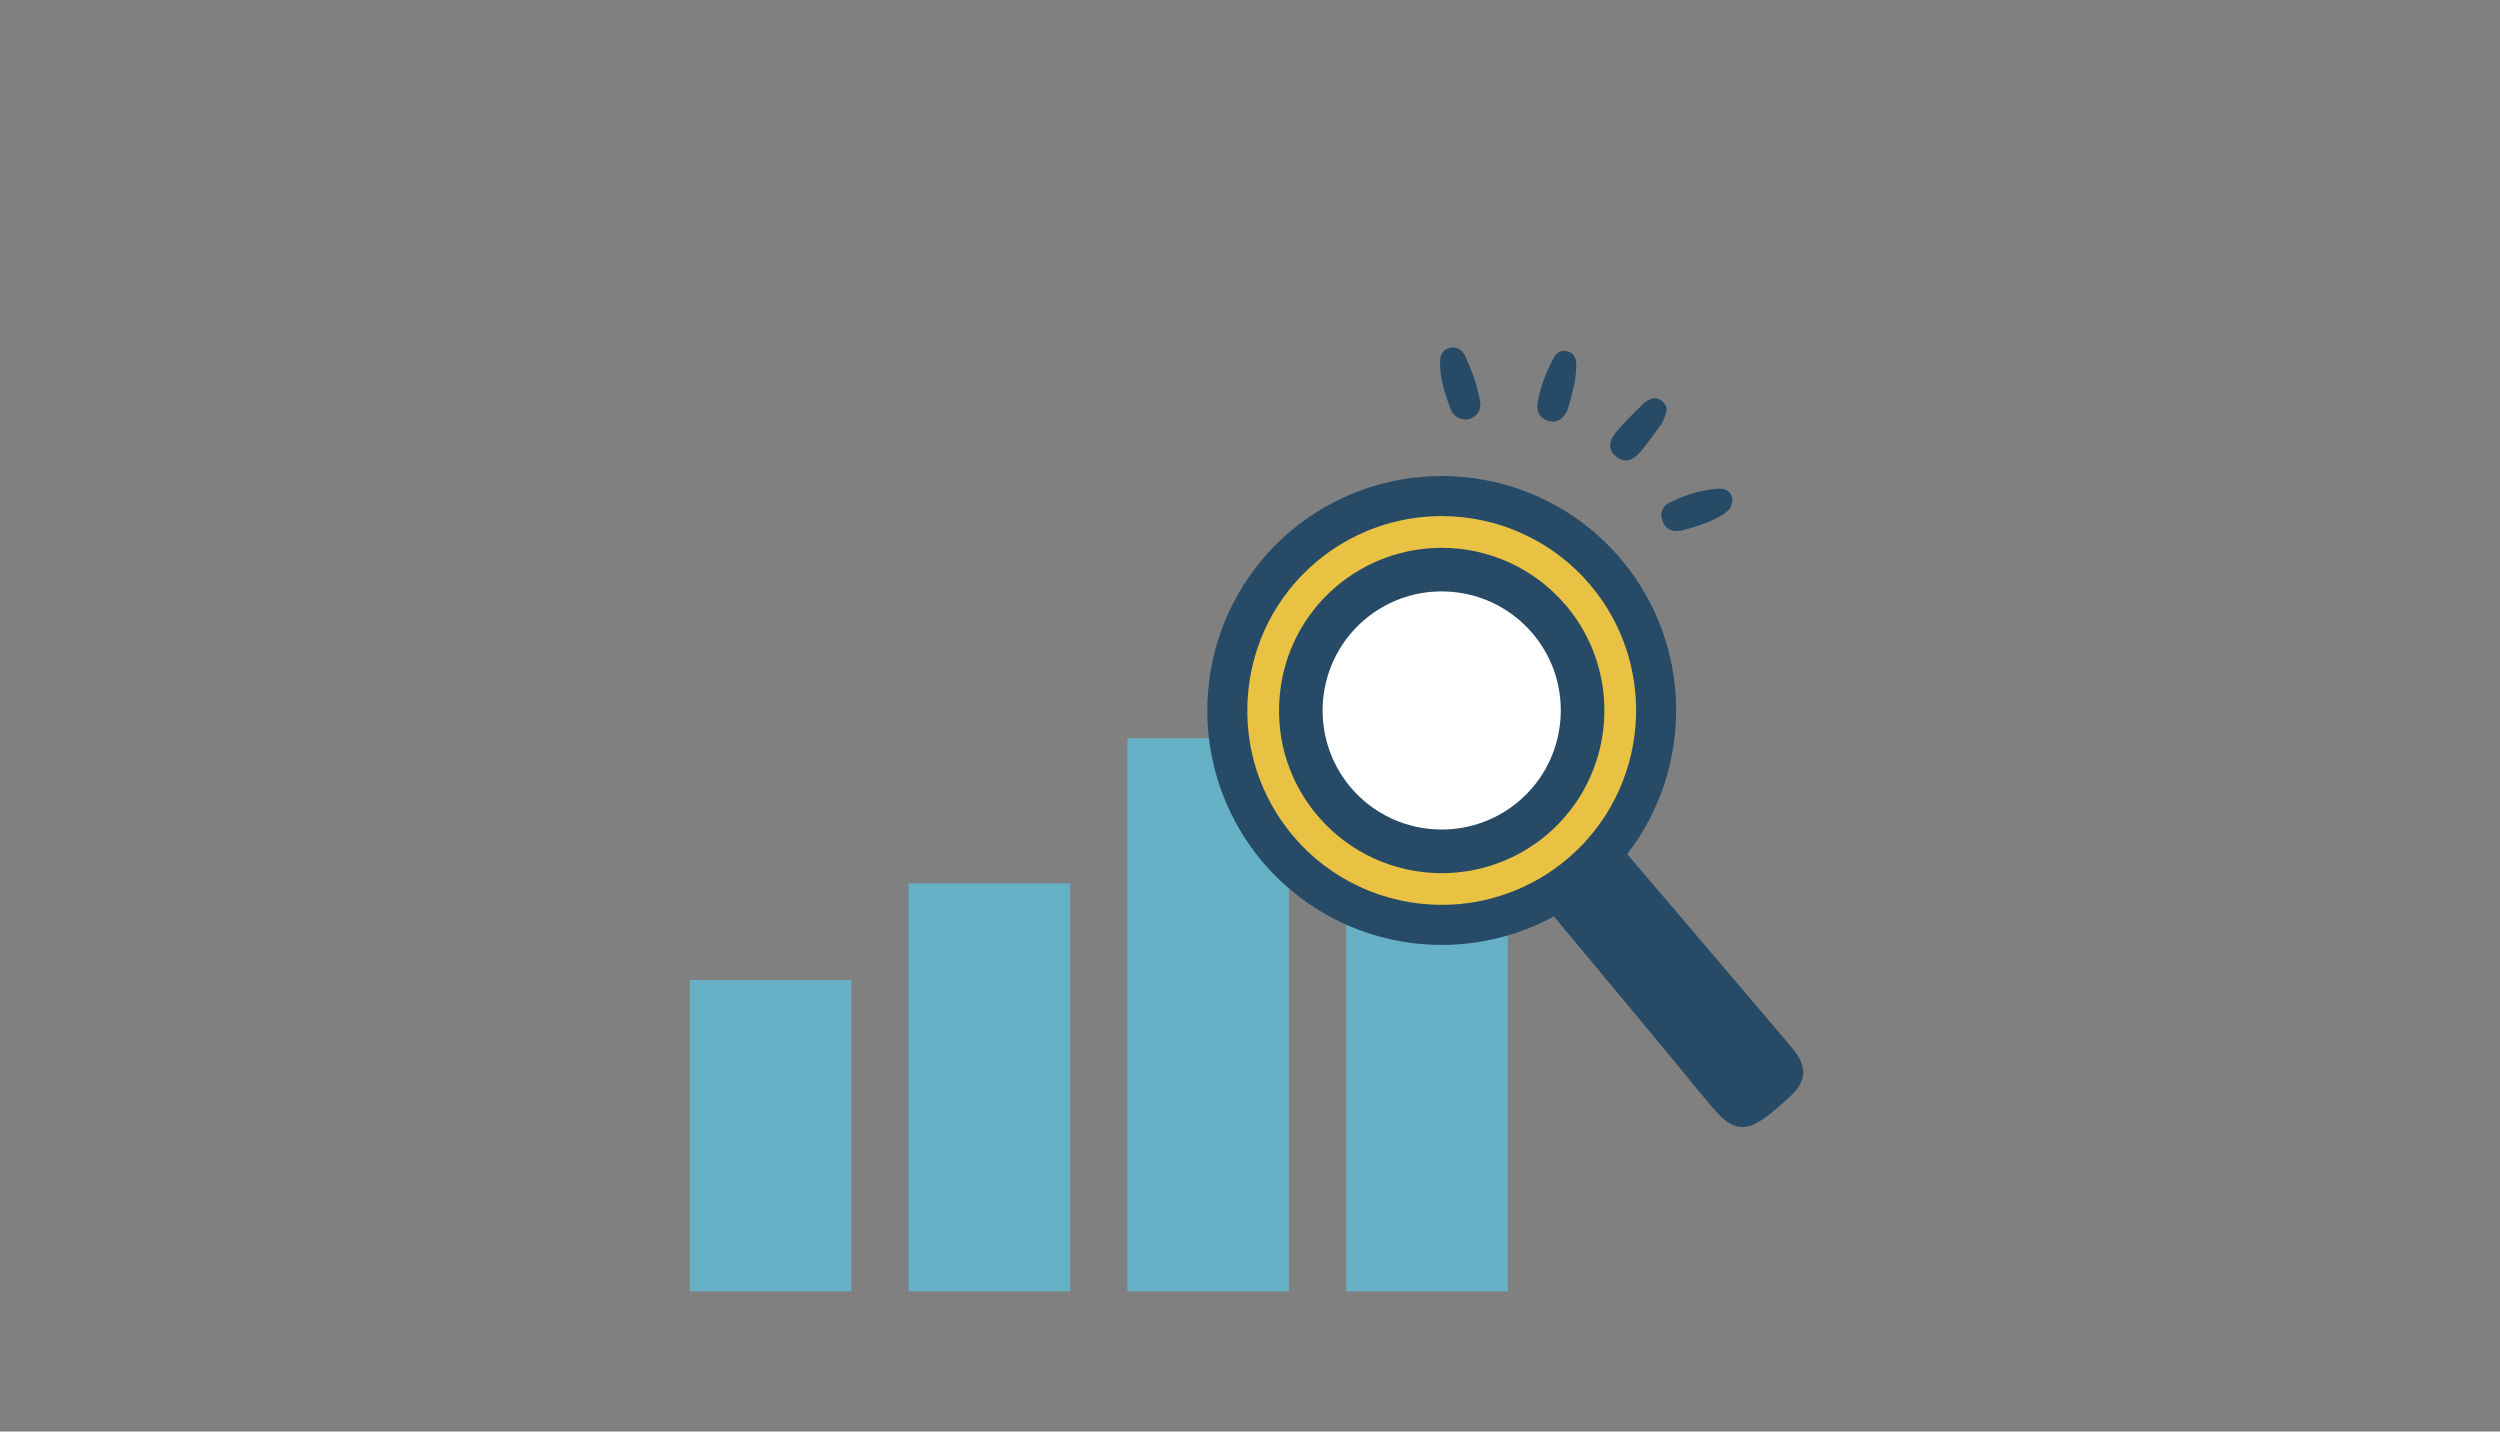 <svg width="241" height="138" viewBox="0 0 241 138" fill="none" xmlns="http://www.w3.org/2000/svg">
<rect x="0" y="0" width="241" height="138" fill="#808080" stroke="none"/>
<g clip-path="url(#clip0_2076_1023)">
<path d="M139.182 81.592C146.419 81.592 152.285 75.725 152.285 68.488C152.285 61.251 146.419 55.384 139.182 55.384C131.945 55.384 126.078 61.251 126.078 68.488C126.078 75.725 131.945 81.592 139.182 81.592Z" fill="white"/>
<path d="M136.955 47.76C125.516 48.991 117.243 59.26 118.469 70.699C119.701 82.138 129.97 90.411 141.409 89.185C152.848 87.954 161.121 77.684 159.895 66.245C158.669 54.806 148.394 46.534 136.955 47.76ZM140.818 83.691C132.411 84.596 124.863 78.511 123.958 70.109C123.053 61.701 129.138 54.154 137.54 53.248C145.947 52.343 153.495 58.428 154.4 66.83C155.305 75.238 149.22 82.785 140.818 83.691Z" fill="#E9C243"/>
<path d="M82.065 94.471H66.498V124.491H82.065V94.471Z" fill="#66B1C5"/>
<path d="M103.162 85.158H87.595V124.492H103.162V85.158Z" fill="#66B1C5"/>
<path d="M117.86 71.171H108.682V124.491H124.249V84.359C120.177 81.396 117.787 76.182 117.86 71.171Z" fill="#66B1C5"/>
<path d="M129.776 86.777V124.491H145.343V88.836C140.316 90.467 134.484 89.437 129.776 86.777Z" fill="#66B1C5"/>
<path d="M150.956 58.36C147.969 54.834 143.6 52.81 138.966 52.81C135.265 52.81 131.671 54.126 128.848 56.51C125.654 59.209 123.702 63 123.354 67.184C123.005 71.363 124.298 75.429 127.004 78.623C129.984 82.149 134.36 84.174 138.994 84.174C142.694 84.174 146.288 82.858 149.111 80.473C155.719 74.889 156.546 64.968 150.961 58.36H150.956ZM150.416 69.445C150.163 72.504 148.729 75.283 146.395 77.257C144.331 79.006 141.699 79.967 138.988 79.967C135.591 79.967 132.391 78.488 130.209 75.907C126.121 71.07 126.728 63.81 131.565 59.721C133.628 57.972 136.26 57.011 138.971 57.011C142.368 57.011 145.568 58.49 147.75 61.071C149.73 63.411 150.674 66.386 150.421 69.445H150.416Z" fill="#274B66"/>
<path d="M172.761 101.018L171.113 99.077C166.524 93.678 161.783 88.094 157.098 82.616C157.025 82.532 156.952 82.436 156.868 82.324C163.257 74.068 163.251 62.173 156.249 53.889C151.947 48.806 145.648 45.887 138.967 45.887C133.63 45.887 128.45 47.782 124.384 51.224C114.863 59.277 113.671 73.567 121.719 83.089C126.015 88.173 132.314 91.086 139.001 91.091C142.791 91.091 146.503 90.13 149.793 88.341C151.261 90.107 152.734 91.873 154.213 93.645L154.241 93.684C157.408 97.48 160.686 101.411 163.864 105.303L163.931 105.382C165.579 107.401 166.485 108.509 167.756 108.627C168.824 108.728 169.825 108.076 171.197 106.917C171.552 106.619 171.962 106.259 172.519 105.753C174.189 104.246 174.262 102.789 172.761 101.018ZM138.995 87.228C133.456 87.228 128.231 84.81 124.665 80.597C121.437 76.779 119.891 71.925 120.307 66.931C120.723 61.937 123.057 57.404 126.876 54.176C130.25 51.325 134.541 49.75 138.967 49.75C144.507 49.75 149.731 52.169 153.297 56.381C159.972 64.271 158.982 76.126 151.086 82.802C147.712 85.653 143.421 87.228 138.995 87.228Z" fill="#274B66"/>
<path d="M140.322 40.122C140.901 40.488 141.424 40.555 141.947 40.268C142.583 39.914 142.791 39.318 142.673 38.66C142.414 37.186 141.919 35.78 141.289 34.419C141.003 33.806 140.519 33.368 139.777 33.531C139.029 33.694 138.804 34.307 138.815 34.971C138.832 36.568 139.315 38.081 139.889 39.56C139.979 39.796 140.215 39.987 140.328 40.128L140.322 40.122Z" fill="#274B66"/>
<path d="M160.247 50.206C160.567 51.066 161.287 51.347 162.125 51.139C163.441 50.807 164.735 50.397 165.916 49.716C166.259 49.52 166.551 49.238 166.726 49.103C167.367 48.018 166.816 47.039 165.691 47.107C164.049 47.202 162.491 47.714 161.017 48.406C160.297 48.743 159.949 49.407 160.252 50.206H160.247Z" fill="#274B66"/>
<path d="M149.287 40.589C150.119 40.814 150.665 40.376 151.092 39.583C151.48 38.227 151.947 36.776 151.958 35.23C151.958 34.617 151.806 34.043 151.103 33.863C150.485 33.706 150.018 34.02 149.759 34.521C149.034 35.91 148.443 37.367 148.218 38.925C148.106 39.706 148.466 40.364 149.287 40.584V40.589Z" fill="#274B66"/>
<path d="M155.817 44.031C156.722 44.734 157.549 44.278 158.168 43.525C158.904 42.63 159.568 41.675 160.125 40.932C160.597 40.027 160.996 39.284 160.215 38.654C159.489 38.07 158.809 38.559 158.291 39.048C157.414 39.875 156.576 40.746 155.794 41.663C155.159 42.411 154.894 43.311 155.822 44.031H155.817Z" fill="#274B66"/>
</g>
<defs>
<clipPath id="clip0_2076_1023">
<rect width="107.332" height="91" fill="white" transform="translate(66.5 33.491)"/>
</clipPath>
</defs>
</svg>
